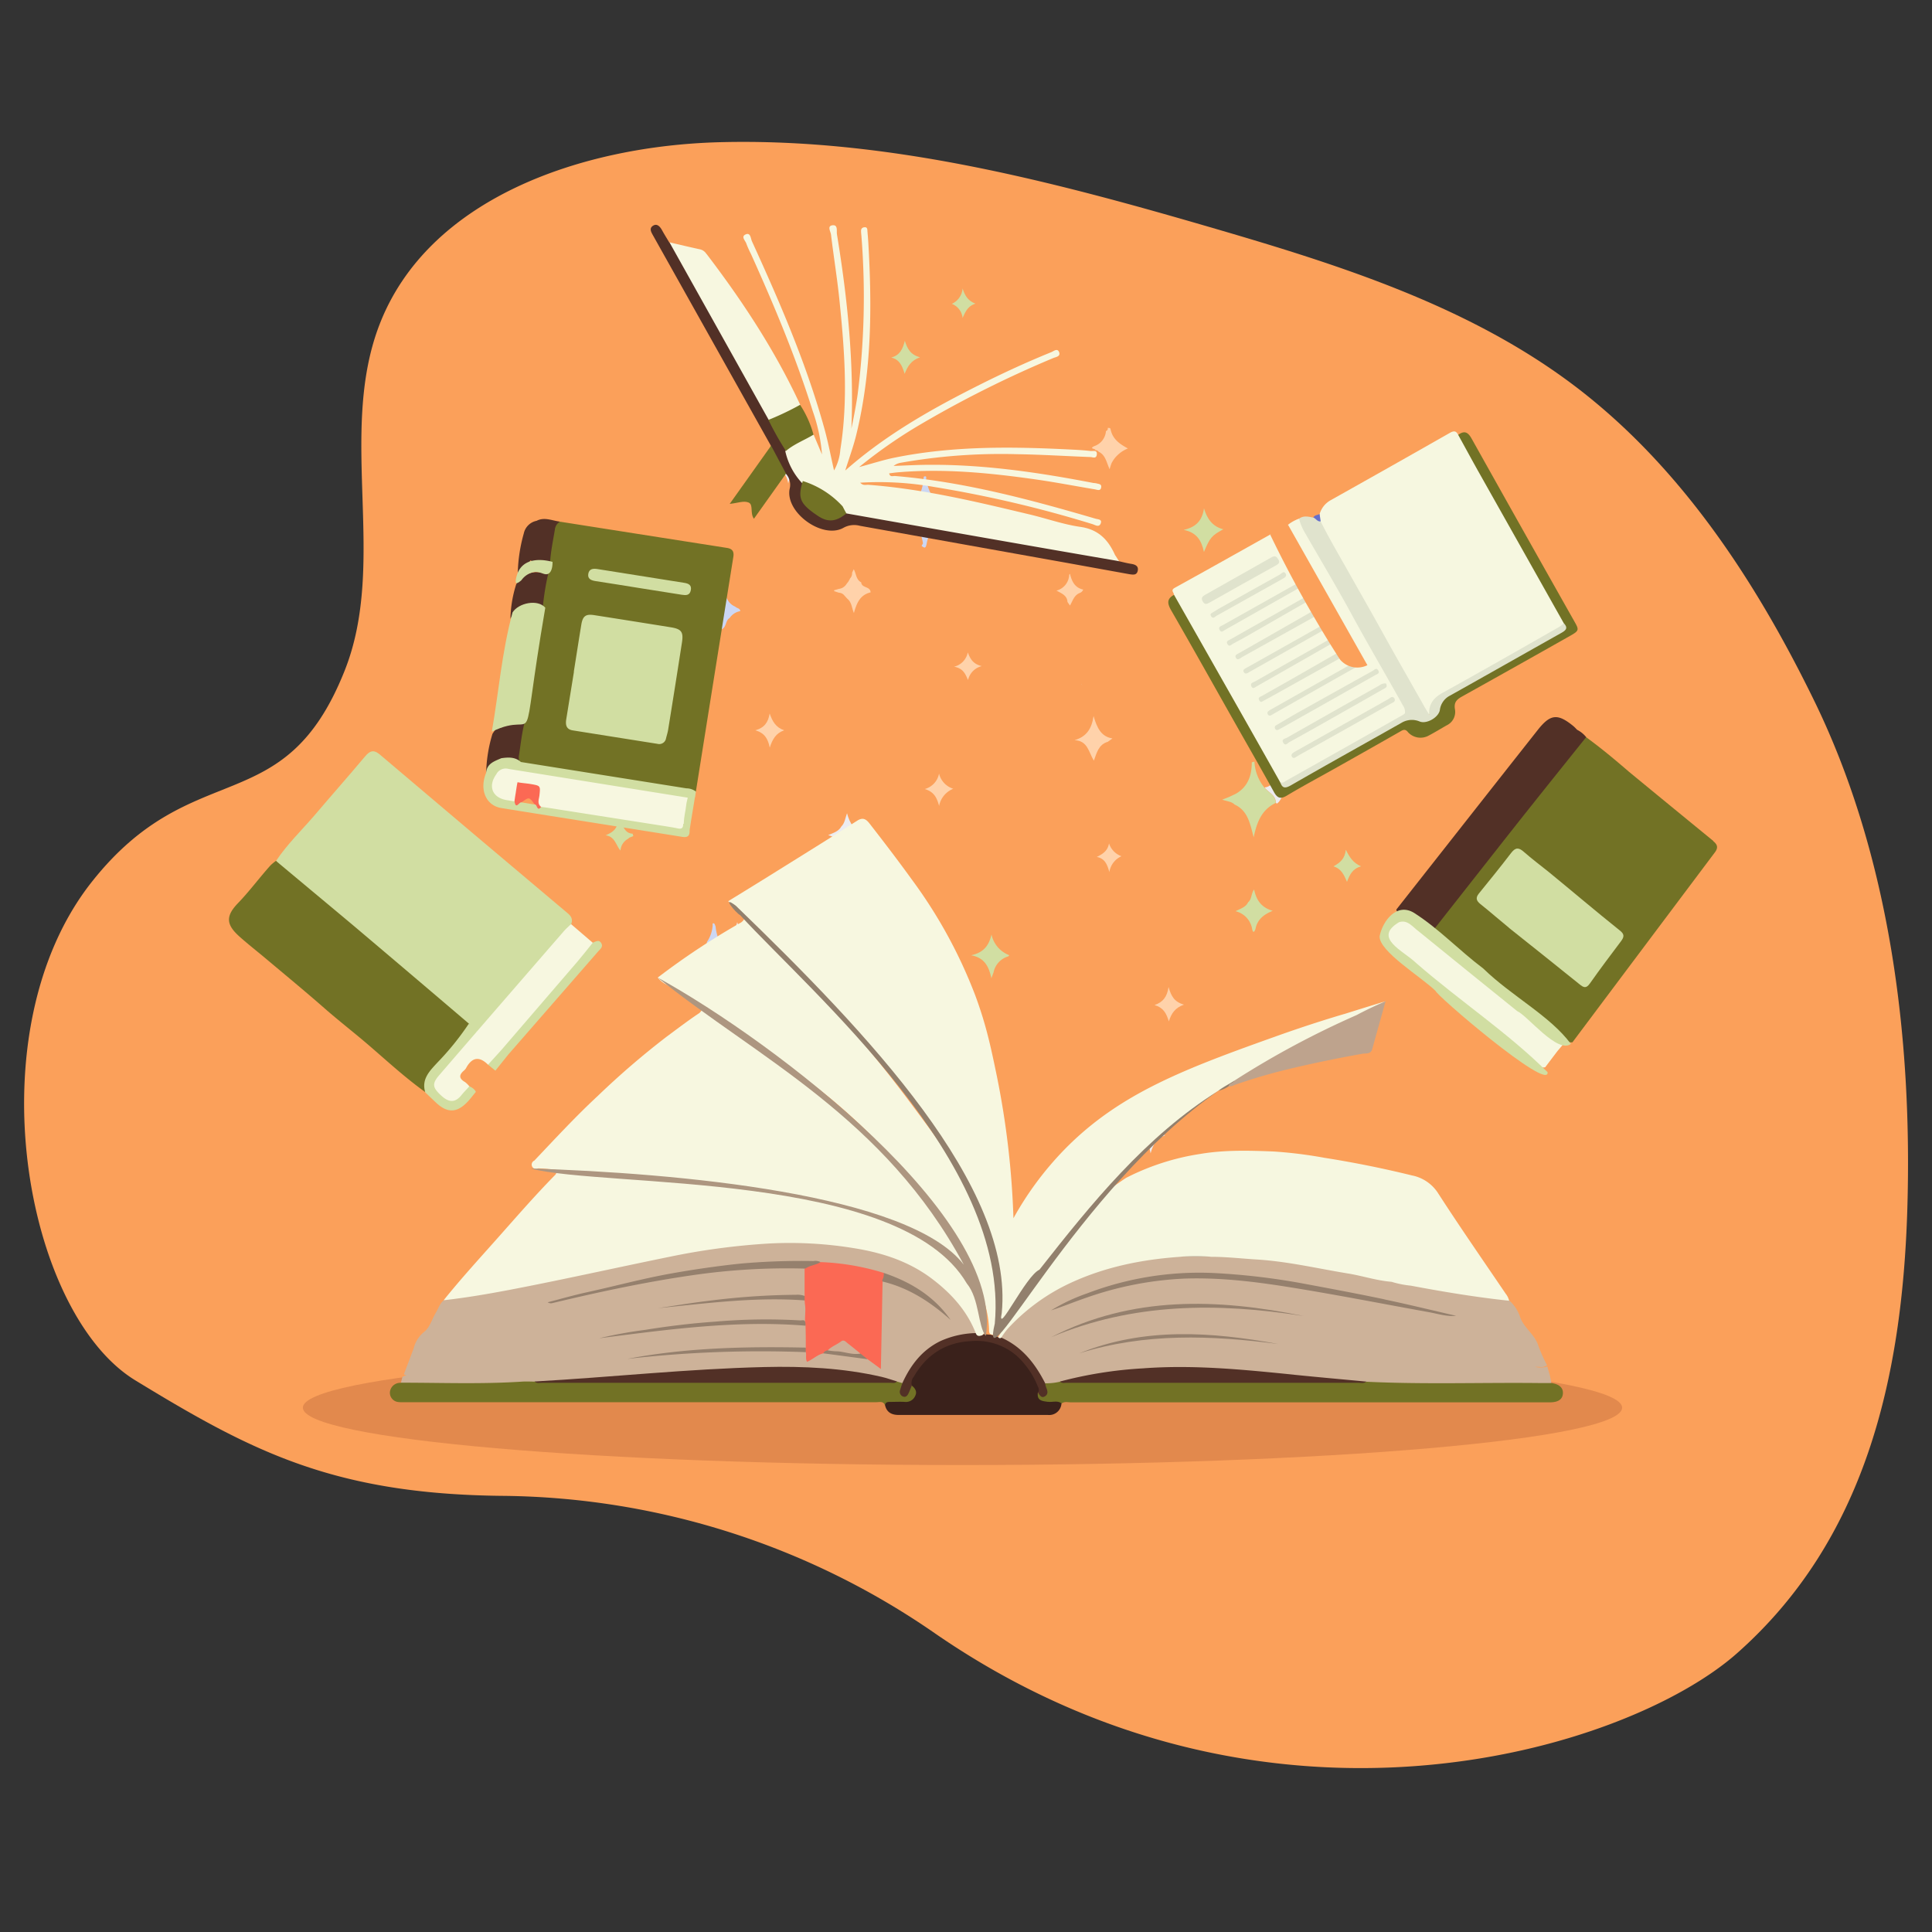 <?xml version="1.0" encoding="UTF-8"?> <svg xmlns="http://www.w3.org/2000/svg" id="Слой_1" data-name="Слой 1" viewBox="0 0 500 500"><rect x="0" y="0" width="500" height="500" fill="#333333" stroke="none"/> <defs> <style>.cls-1{fill:#fba05a;}.cls-2{fill:#e2894d;}.cls-3{fill:#ececf0;}.cls-4{fill:#d1dea2;}.cls-5{fill:#ffd2aa;}.cls-6{fill:#ccd7f3;}.cls-7{fill:#727225;}.cls-8{fill:#f7f7e0;}.cls-9{fill:#523026;}.cls-10{fill:#fb6954;}.cls-11{fill:#cdb299;}.cls-12{fill:#bea38d;}.cls-13{fill:#92806d;}.cls-14{fill:#cac8b4;}.cls-15{fill:#3a211b;}.cls-16{fill:#95806d;}.cls-17{fill:#f6f7e0;}.cls-18{fill:#cdb098;}.cls-19{fill:#ad9680;}.cls-20{fill:#e0e3cd;}.cls-21{fill:#656fcb;}</style> </defs> <title>ИЛЛЮСТРАЦИЯ</title> <path class="cls-1" d="M130.44,387.13A199.59,199.59,0,0,1,242,422.73c85.88,59.23,178.9,30.39,207.45,5.21,33.15-29.27,42.86-71,44.17-115.25s-4.55-91-23.89-130.9C454.56,150.6,435,120.64,407.32,99.73c-27.06-20.43-60.14-31-92.68-40.5C272.79,47,229.89,35.67,186.33,36.8c-35.51.91-75.59,14.35-88.2,47.43-10.74,28.2,2.25,61.49-9,89.5C73.44,213,50,195.06,23.79,228.19-6.82,266.82,6.28,339.66,35,357.22,65,375.52,86.27,386.76,130.44,387.13Z"></path> <path class="cls-2" d="M419.81,364.31c0,8.2-76.44,14.84-170.72,14.84S78.38,372.51,78.38,364.31s76.43-14.85,170.71-14.85,170.72,6.65,170.72,14.85"></path> <path class="cls-3" d="M171.74,174.31c1.41,1,1.68,3.1,4.32,3.64-2.64.64-3,2.67-4.29,3.85l-.15-.75-.29-.57,0,0a2.77,2.77,0,0,0-2.38-2.14c0-.22-.09-.45-.14-.67a3.32,3.32,0,0,0,2.88-3.36Z"></path> <path class="cls-4" d="M252.43,78.59c-2,.65-2.6,2.13-3.31,3.71a4.36,4.36,0,0,0-2.79-3.66,4.78,4.78,0,0,0,2.79-4c.63,2,1.49,3.24,3.31,3.93"></path> <path class="cls-3" d="M202.1,121.55c.17-.36.61-.73,0-1.06a5,5,0,0,0,1.78-3.35c.62,1.91,1.38,3.21,3.32,3.84-1.85.77-2.73,1.92-3.2,4.15a6.31,6.31,0,0,0-1.86-3.58"></path> <path class="cls-3" d="M199.84,270.3c.48,2.21,2,3.41,4.45,4.29-3.09.93-4.29,3.15-5.1,6a8,8,0,0,0-.95-3.08c-.54-1.23-1.69-1.62-2.81-2.05a1.13,1.13,0,0,1-.73-1.05c0-.89.63-.21,1-.32,2.36-.8,3.06-2.82,3.53-5.25l.65,1.47"></path> <path class="cls-5" d="M225.31,153.31c-2.79.64-3.63,2.9-4.32,5.34-.56-1.29-.54-2.77-1.7-3.69l-.69-.76a2,2,0,0,0-1.5-.81l-1.25-.41.07-.11-.11-.09,1.29-.38a2.63,2.63,0,0,0,1.87-1.11l.48-.65,0,.05.54-.93-.05,0a1.94,1.94,0,0,0,.58-1.55c.13-.26.25-.53.43-.9.65,1.16.58,2.71,1.93,3.4l0,0c.1,1.52,2.35,1,2.42,2.53"></path> <path class="cls-5" d="M288.37,118.73a9.9,9.9,0,0,0-.69,1.12,13.84,13.84,0,0,0-.51,1.59c-.83-1.8-1.06-3.69-2.83-4.52a.94.94,0,0,0-.92-.39l0,0c.44-.45-1.85-.31-.2-1.08a4.45,4.45,0,0,0,3-3.9.63.63,0,0,0,.45-.8c.3,0,.66-.06.74.31.49,2.57,2.37,3.86,4.49,5a8.39,8.39,0,0,0-3.54,2.69"></path> <path class="cls-3" d="M186.94,244.69a.76.76,0,0,1-.63-.77c2.81-.33,3.68-2.48,4.49-5.26.87,2.83,2.08,4.87,5.24,5.52-2.9,1-4.44,2.51-4.83,5-.56.43-.56.43-.94-.64a4.56,4.56,0,0,0-3.33-3.9"></path> <path class="cls-5" d="M286.62,192c-2.27.71-2.77,2.74-3.53,4.86-1.34-2.14-1.55-5.18-5-5.3,3.05-.9,4.44-2.89,4.92-6.25.9,3.06,1.94,5.32,4.89,5.8l-1.24.89"></path> <path class="cls-3" d="M220,219.8c-.26.61-.53,1.23-.87,2-.56-2.7-1.63-4.83-4.8-5.66,1.52-.64,2.76-1.05,3.4-2.24.9-.87,1-2.11,1.48-3.44.7,2.65,1.93,4.65,4.78,5.61-1.94.89-3.41,1.84-4,3.69"></path> <path class="cls-5" d="M246.73,204.12a6,6,0,0,0-3.69,4.46c-.6-2.22-1.35-3.67-3.71-4.38a5.11,5.11,0,0,0,3.69-4,5.49,5.49,0,0,0,3.71,3.94"></path> <path class="cls-5" d="M280.33,152.58a1.46,1.46,0,0,1-.89.88c-1.46.58-1.81,2-2.53,3.26l-.65-.94c-.09-1.63-1.39-2.16-2.85-2.93a4.4,4.4,0,0,0,3.3-4.13.64.64,0,0,0,.18-.25c.48,1.93,1.23,3.63,3.44,4.11"></path> <path class="cls-4" d="M323,233.51c1-.8.75-2.23,1.56-3.32.56,2.73,1.87,4.69,4.82,5.53-2.36.95-4,2.28-4.46,4.69-.35,1-.69,1-.88-.06a5.7,5.7,0,0,0-4.28-4.53c1.24-.66,2.62-1,3.24-2.31"></path> <path class="cls-5" d="M306.4,260c-2.32.85-3.2,2.2-3.91,4.33-.62-2.05-1.38-3.55-3.69-4.22,2.21-.78,3.23-2.1,3.62-4.67.69,2.39,1.5,3.86,4,4.56"></path> <path class="cls-5" d="M202.93,189c-2.14.77-3,2.29-3.72,4.48-.45-2.31-1.37-3.82-3.75-4.48,2.39-.65,3.35-2.08,3.73-4.35.71,2.06,1.6,3.6,3.74,4.35"></path> <path class="cls-5" d="M283.84,221.77c1.71-.81,2.87-1.7,3.17-3.51a5.23,5.23,0,0,0,3.23,3.33,5.39,5.39,0,0,0-3.14,4.11c-.59-2.14-1.23-3.53-3.26-3.93"></path> <path class="cls-3" d="M234.17,274.81h0c-1.65.41-2.42,1.65-3,3.94-.46-2.18-1.11-3.46-3.09-4a5.29,5.29,0,0,0,3.1-3.39c.52,1.69,1.85,2.51,3,3.48"></path> <path class="cls-5" d="M250.46,168.84c.69,1.78,1.39,3,3.62,3.55a4.8,4.8,0,0,0-3.55,3.6c-.71-1.57-1.21-3-3.61-3.45a4.73,4.73,0,0,0,3.54-3.7"></path> <path class="cls-3" d="M253.23,315.42c-.41-1.44-2.19-1.57-2.73-2.88,2.13-.41,2.88-1.94,3.2-4.06.82,1.81,1.48,3.59,4,4.26a5.75,5.75,0,0,0-3.8,4.15c-.32-.7-.49-1.09-.67-1.47"></path> <path class="cls-4" d="M257.13,251.66c-.12.34-.25.68-.56,1.5-.66-3-1.73-5.29-5.26-5.94,3.38-.7,4.65-2.66,5.29-5.37a7.36,7.36,0,0,0,4.59,5.35,1.22,1.22,0,0,1-.12.19.79.79,0,0,1-.18.14,5.4,5.4,0,0,0-3.76,4.13"></path> <path class="cls-3" d="M330.19,207.8c0-2.06-1.91-2.67-2.93-4,2.09-.28,2.65-1.92,3.22-3.83.71,1.78,1.43,3.35,3.71,4-2.34.73-2.29,3-3.72,4,0,0-.11-.06-.16-.11a.88.88,0,0,1-.12-.19"></path> <path class="cls-3" d="M297.77,298.49c-.41-2.54-1.35-3.95-3.62-4.68,2.26-.67,3.24-2.07,3.61-4.44.66,2.21,1.58,3.7,3.78,4.43-2.2.83-3.12,2.32-3.77,4.69"></path> <path class="cls-6" d="M186.67,162.89c1.4-.48,1-2.29,2.16-2.95a4.16,4.16,0,0,1,2.75-1.78c-.05-.79-.9-.71-1.27-1.15-2.14-.88-2.56-2.95-3.35-5.27-.48,3.29-1.79,5.4-5.27,6.15,3.21.73,4.61,2.41,5,5"></path> <path class="cls-4" d="M160.25,212.25l-.51,1.17c-.41,1.46-1.59,2.14-3,2.76,2.45.32,2.65,2.6,3.84,3.94a3.74,3.74,0,0,1,1.89-3l.44-.35,1-.39c-.06-.21-.13-.42-.19-.63-2.14-.06-2.37-2.16-3.46-3.46"></path> <path class="cls-4" d="M234.11,96.77c.8-2,1.66-3.48,4-4.31-2.44-.63-3.29-2.17-3.94-4.26-.54,2.15-1.28,3.74-3.52,4.33,2.22.53,2.85,2.22,3.48,4.24"></path> <path class="cls-6" d="M199.42,125.23c.52-1.91,1.2-3.13,2.68-3.68.18-.36.61-.73,0-1.06-1.76-.54-2.1-2.21-2.87-3.78-.42,2-1.21,3.61-3.28,4.35,2.05.63,2.59,2.33,3.51,4.17"></path> <polygon class="cls-6" points="240.25 256.96 240.25 256.97 240.26 256.97 240.25 256.96"></polygon> <path class="cls-6" d="M279.82,177l0-.07V177Z"></path> <path class="cls-6" d="M190.27,248.59a8.08,8.08,0,0,1-3.33-3.9.76.76,0,0,1-.63-.77,13,13,0,0,1-1.12-4.19c-.14-.26-.23-.7-.43-.76-.48-.14-.3.35-.33.56a8.52,8.52,0,0,1-1.46,4.22,6.4,6.4,0,0,1-.63,1.88c-.79,1-1.15,2.67-3,2.4l-.18.73c-1.24,1.27-3.15,1.18-4.81,2.18,5.9.81,9.56,5.17,10.19,11.79,1.59-5.72,4.09-10.64,10.82-11.94l-4.15-1.56c-.56.43-.56.43-.94-.64"></path> <path class="cls-6" d="M231.49,132.72c4.45,1.25,6.76,3.86,7.38,7.92-.12.21-.24.41-.37.61.93.84,1.13.44,1.33-.6a9.78,9.78,0,0,1,4.22-6.44c.92-.62,2.27-.49,3-1.66-4.46-1.15-6.59-4.26-7.37-8.56,0-.22.24-1-.6-.62l-.12.91c-.38,4.38-2.67,7.2-7.45,8.44"></path> <path class="cls-4" d="M311.59,142.83c1.57-3.75,2-4.22,5-5.85-2.89-.75-4.22-2.8-5-5.43-.41,2.95-1.88,4.86-5.26,5.58,3.42.68,4.63,2.8,5.24,5.7"></path> <path class="cls-6" d="M279.82,177l0,0,.23.31-.21-.33"></path> <path class="cls-6" d="M250.5,312.54c-.49-1-1-2-1.46-3a6.39,6.39,0,0,1-4.86,5.74c3.38.83,4.41,3,5,6.23.55-3.07,1.81-4.94,4.06-6.05-.41-1.44-2.19-1.57-2.73-2.88"></path> <path class="cls-4" d="M327.25,203.85a11.47,11.47,0,0,1-2.6-6.69l0-.06-.69.19c0,3.43-1,6.32-4.11,8.13l-1.84.87-1.7.66c1.33.46,2.44.48,3.22,1.28,3.45,1.58,4,5,4.92,8.47.82-4,2.13-7.19,5.7-8.9,0-2.06-1.91-2.67-2.94-4"></path> <path class="cls-4" d="M348.3,219.92c-.26,2.32-1.44,3.32-3.2,4.29,2.08.65,2.72,2.23,3.5,4,.72-1.85,1.39-3.36,3.63-4-2.05-.92-2.94-2.31-3.93-4.3"></path> <path class="cls-3" d="M340.37,166.12c.47,2.76,1.61,5,4.47,6-.09.83-1.06.67-1.43,1.19a3.71,3.71,0,0,0-2,2.19c-.62.71-.62,1.67-1,2.71-.79-2.67-1.52-5.25-4.78-5.52,0-.18,0-.36-.05-.54.56-.1,1.17,0,1.52-.63l.46-.43c.93,0,1.35-.53,1.42-1.4a3,3,0,0,0,1-2.69c.43-.17.4-.57.46-.93"></path> <path class="cls-4" d="M71.44,222.81c2.87-4.32,6.62-7.92,10-11.85,4.31-5.08,8.73-10.06,13-15.15,1.24-1.49,2.23-1.92,3.87-.53q24.22,20.55,48.53,41c1,.81,1.46,1.62,1,2.86-1.17,3.26-3.88,5.39-6,7.89-5.31,6.17-10.58,12.39-16,18.46-.68.75-1.24,1.66-2.38,1.77-1.12-.28-1.67-1.34-2.6-1.89-15.08-12.57-30-25.38-45-37.95-1.6-1.34-3.46-2.53-4.29-4.62"></path> <path class="cls-7" d="M71.44,222.81c6.78,5.68,13.59,11.33,20.35,17q14.79,12.51,29.53,25.08c.64,1,0,1.79-.58,2.49a73.57,73.57,0,0,1-4.76,5.79c-2.76,2.69-5.1,5.59-5.88,9.49-5.24-3.74-9.95-8.11-14.82-12.29-3.77-3.24-7.72-6.28-11.46-9.57-5-4.38-10.12-8.59-15.2-12.86-2.18-1.83-4.44-3.59-6.57-5.49-3.51-3.11-3.73-5.3-.51-8.66,3-3.11,5.55-6.58,8.42-9.78a11.85,11.85,0,0,1,1.48-1.24"></path> <path class="cls-8" d="M123.38,267q11.31-13.07,22.64-26.12a24,24,0,0,1,1.78-1.71l5.61,4.82c.63,1.46-.56,2.22-1.28,3.06q-10.92,12.59-21.84,25.17c-1.31,1.12-2.13,2.75-3.7,3.61a1.66,1.66,0,0,1-1.35-.1c-1.43-.9-2.47-.64-3.56.7s-1.68,2.4-.26,3.82a1.5,1.5,0,0,1,.23,1.58A6.87,6.87,0,0,1,120,284c-2.19,2-4.19,2-6.35.08s-2.47-4.05-.66-6.31c2.7-3.39,5.66-6.56,8.53-9.8a2.34,2.34,0,0,1,1.91-1"></path> <path class="cls-4" d="M129.71,271.79q9.85-11.44,19.7-22.89c1.37-1.61,2.67-3.28,4-4.93.75-.29,1.61-.9,2.19.09s-.24,1.54-.79,2.16L131.4,273.08c-1.13.32-1.58-.26-1.69-1.29"></path> <path class="cls-4" d="M123.38,267q-4.89,5.65-9.76,11.31c-1.87,2.19-1.68,3.18.65,5.3,1.85,1.68,3.5,1.89,5.16-.2.63-.79,1.37-1.5,2-2.24,1.09-.15,1.82.14,1.71,1.42-.77.92-1.48,1.9-2.32,2.75-2.61,2.64-5,2.7-7.75.23-1-.92-2-1.9-3-2.85-1.09-3.44,1.18-5.61,3.13-7.73a71.54,71.54,0,0,0,8.09-10,4.11,4.11,0,0,1,2.06,2.05"></path> <path class="cls-1" d="M123.19,282.57a3.32,3.32,0,0,0-1.71-1.42,6.29,6.29,0,0,0-1.17-1.14c-1.57-.9-1.54-1.85-.24-2.95a2.32,2.32,0,0,0,.54-.63c1.51-2.79,3.39-3.18,5.69-.89,1,.12,1.82.36,1.91,1.55,2.53,1.49,1.94,3.8,1.6,6.05-.18,1.17-.34,2.34-.56,3.87l-6.06-4.44"></path> <path class="cls-4" d="M128.21,277.09l-1.91-1.55,3.41-3.75,1.7,1.29c-1.07,1.33-2.13,2.67-3.2,4"></path> <path class="cls-9" d="M138.9,134.78h0a4.23,4.23,0,0,0-3.34,3.26A41.19,41.19,0,0,0,134,148.23a9.39,9.39,0,0,0,3.29-3.22,6.63,6.63,0,0,0,5.7.4q.93-5.21,1.84-10.43c-2-.25-3.93-1.24-5.95-.2"></path> <path class="cls-9" d="M130.56,187.21h0c-1.53.34-2.32,1.52-3.11,2.71A37.14,37.14,0,0,0,125.82,200a6.64,6.64,0,0,1,3.69-3.18c1.81-.41,3.55.23,5.32.38q.78-5,1.54-9.91c-1.93-.39-3.86-1-5.81-.09"></path> <path class="cls-9" d="M136.8,148.44h0a5.59,5.59,0,0,0-3.23,2.84,31.51,31.51,0,0,0-1.47,8.88,6.27,6.27,0,0,1,4.14-3.39,15.72,15.72,0,0,1,4.88.51l1.38-8.7c-1.89-.31-3.78-.87-5.7-.14"></path> <path class="cls-7" d="M144.85,135q21.65,3.41,43.29,6.8c1.47.23,1.87,1,1.64,2.37q-4.86,30.35-9.69,60.7a4.36,4.36,0,0,1-2.24,0q-20.1-3.19-40.19-6.38a4.87,4.87,0,0,1-3-1.06,2.72,2.72,0,0,1-.34-2c.43-2.81.73-5.63,1.42-8.38.62-5.71,1.69-11.36,2.59-17,.67-4.29,1.19-8.62,2.15-12.87a64.57,64.57,0,0,1,1.38-8.61,11.87,11.87,0,0,1,.51-3.18c.19-2.8.77-5.55,1.23-8.32a2.68,2.68,0,0,1,1.22-2"></path> <path class="cls-4" d="M141.12,157.28c-7.13,41.63-1,25.73-13.84,32.09,1.81-10.4,2.55-20.4,5.36-30.87,1.57-2.5,6.57-3.5,8.48-1.22"></path> <path class="cls-4" d="M134.83,197.21l42.8,6.81a4.05,4.05,0,0,1,2.46.83l-.19,1.4a1.93,1.93,0,0,1-2.27.65q-22.53-3.56-45-7.15c-1.21-.19-2.39-.43-3.35.61a9,9,0,0,0-1,1.6,3.19,3.19,0,0,0,2.53,4.44,6.62,6.62,0,0,1,2.19.52c.75.86,1.65.32,2.51.27a14.3,14.3,0,0,1,2.83.47c.8.16,1.19,1.56,2.31.76,10.37,1.48,20.69,3.26,31,4.84,1,0,1.93.3,2.91.37.64.05,1.35.3,1.87-.36a1.13,1.13,0,0,1,.49-.24c.9.4,1.09,1.34,1.55,2.06,0,1.29-.57,1.71-1.92,1.49-15.6-2.51-31.21-4.94-46.81-7.46-4-.65-5.72-4.77-3.93-9.11.19-2.43,2.14-3,3.94-3.79,1.81-.25,3.58-.36,5.07,1"></path> <path class="cls-4" d="M134,148.23c1.38-3.29,5-3.87,9-2.82,0,2.07-.59,2.82-1.12,3.08-.95.47-1.9-.56-3.45-.48a5.18,5.18,0,0,0-3.48,2.14c-.49.44-1.09.89-1.37.71s0-1.62.43-2.63"></path> <path class="cls-4" d="M178,206.44l1.86-.19c-.47,2.95-1,5.9-1.42,8.84-.93-.29-1.74-.67-1.48-1.9-.45-.23-.49-.65-.5-1.08a5.59,5.59,0,0,1,.15-1.23,9.66,9.66,0,0,1,.19-1.18,9.18,9.18,0,0,1,.18-1.17,5.47,5.47,0,0,1,.16-.9,1.4,1.4,0,0,1,.86-1.19"></path> <path class="cls-4" d="M148.5,173.85c.65-4.06,1.27-8.12,1.94-12.17.37-2.25,1.14-2.83,3.36-2.48q9.93,1.55,19.85,3.15c2.74.45,3.27,1.22,2.83,4q-1.74,11.24-3.56,22.47c-.12.75-.35,1.47-.54,2.21a1.79,1.79,0,0,1-2.26,1.47q-11-1.74-21.91-3.48c-1.67-.27-1.89-1.43-1.67-2.84q1-6.18,2-12.36"></path> <path class="cls-4" d="M165.39,152.17c-3.75-.6-7.49-1.21-11.24-1.78-1.11-.17-2.11-.55-1.91-1.84s1.16-1.47,2.32-1.29q11.24,1.81,22.49,3.57c1.14.18,2,.56,1.73,1.93s-1.27,1.33-2.34,1.16l-11.05-1.75"></path> <path class="cls-10" d="M134.08,202.13c2.1-.5,4.08.36,6.11.63.8.1.56.86.49,1.39-.19,1.56-.41,3.11-.62,4.67-1.12,1.37-1-.7-1.65-.6-1-.85-2.12-1.3-3.41-.56-.59-.26-1.49,2-1.83-.22a2,2,0,0,1-.36-1.15,6.16,6.16,0,0,1,.15-1.21,9.69,9.69,0,0,1,.2-1.18,4,4,0,0,1,.27-1.17,1,1,0,0,1,.65-.6"></path> <path class="cls-1" d="M135,207.66c1.92-1.46,1.92-1.46,3.41.56l-3.41-.56"></path> <path class="cls-8" d="M178,206.44,131.63,199a2.73,2.73,0,0,0-3.2,1.4h0c-2.22,3.1-1,6.06,2.7,6.67l2,.33.18-1.21.18-1.11.17-1.14c.06-.37.13-.75.19-1.12l.09-.38c1.15.23,2.32.28,3.47.48,2.48.43,2.46.45,2.2,2.89-.1,1-.68,2.12.41,3,.75.1,1.5.2,2.25.32l29.78,4.67c1.12.19,2.24.35,3.35.59s1.42-.19,1.4-1.16l.16-.05c0-.39.05-.78.08-1.16s.11-.77.16-1.16.13-.73.19-1.09.11-.78.17-1.16.06-.5.1-.75c.11-.48.22-1,.34-1.43"></path> <path class="cls-11" d="M401.12,356c-.23-.78-.45-1.56-.68-2.35a5.82,5.82,0,0,1-3.15.09l1.08,0a2.46,2.46,0,0,0,2-.42,41.79,41.79,0,0,1-2.23-5c-.88-2.89-3.58-4.51-4.66-7.25a9.9,9.9,0,0,0-2.94-4.55,4.18,4.18,0,0,0-2.26-.85c-9.46-1-18.8-2.84-28.17-4.5-5.16-.87-10.28-2-15.42-3a167.18,167.18,0,0,0-31.37-3.51c-2.49.05-5,0-7.46,0a51,51,0,0,0-8.09.81c-12,1.69-23.2,5.51-32.6,13.5-2.37,2-4.94,3.94-6.25,7,0,.68.52,1,1,1.24a21.17,21.17,0,0,1,9.23,9.44c.39.72.75,1.48,1.67,1.67a9,9,0,0,0,3.83-.32c9.9-2.57,20-3.43,30.19-3.65a178.42,178.42,0,0,1,21.54,1.2c9.16.92,18.32,1.75,27.49,2.57,1.59,0,3.14.39,4.72.39H399a3.14,3.14,0,0,0,2.5-.62c-.13-.63-.25-1.26-.38-1.89"></path> <path class="cls-11" d="M234.76,326.44c-7.88-3.75-16.39-4.65-24.92-5.14a123.07,123.07,0,0,0-23.63,1.3c-13.94,1.87-27.58,5.27-41.32,8.11-8.86,1.83-17.76,3.42-26.69,4.86a8.13,8.13,0,0,0-3.42,1c-1,.83-1.34,2.11-2,3.18-1,1.68-1.59,3.88-3,4.93a7.85,7.85,0,0,0-2.71,4.23c-.82,2.24-1.68,4.47-2.53,6.71.53.5,1.19.35,1.8.36l.76,0h-1.35a2.2,2.2,0,0,0-1.61.38l-.38,1.49c.89.85,2,.63,3,.62,10.46-.09,20.93.34,31.38-.38,5.78-.47,11.57-.76,17.35-1.11,6.12-.38,12.22-.88,18.32-1.32,8.44-.61,16.87-1.1,25.32-1.37,5.25-.17,10.47.37,15.7.72a70,70,0,0,1,16.75,2.92,4.51,4.51,0,0,0,1.93.16c.82-.38,1.1-1.2,1.47-1.91,3.2-6.13,8.16-9.66,15.07-10.4,1-.1,2.05,0,2.68-1.06a5.21,5.21,0,0,0-.84-2.48,37.41,37.41,0,0,0-17.18-15.79"></path> <path class="cls-12" d="M319.47,279.24A142.14,142.14,0,0,1,336.89,269c5.16-2.64,10.41-5.08,15.62-7.6l6.08-2.29c-1.21,4.32-2.34,8.36-3.46,12.4-.38,1.37-1.65,1.05-2.52,1.2q-9,1.59-18,3.7a149,149,0,0,0-15.07,4.36,2.65,2.65,0,0,1-1.63.36c-.18-1.18,1.25-1.07,1.52-1.89"></path> <path class="cls-13" d="M319.47,279.24c.11,1.13-1.41.94-1.52,1.89a7.54,7.54,0,0,1-2.66,1.17c1.09-1.43,2.74-2.11,4.18-3.06"></path> <path class="cls-7" d="M270.46,358a15.7,15.7,0,0,0,3.86-.42c22.21-.68,44.43-.13,66.65-.29,3.34,0,6.68.11,10,.4a7.28,7.28,0,0,0,2.63-.1c14.88.72,29.78.18,44.66.34,1.07,0,2.15,0,3.22,0,2.07.29,3.09,1.22,3,2.71s-1.22,2.28-3.33,2.28l-124.08,0c-.8,0-1.66-.28-2.37.35a12.06,12.06,0,0,1-4.32,0c-1.16-.22-2.23-.66-2.11-2.17.12-.4.32-.7.79-.46,1.53.79,1.58,0,1.3-1.19-.11-.48-.31-1,.11-1.39"></path> <path class="cls-7" d="M103.76,357.84c10.46,0,20.93.41,31.38-.28,1.07-.07,2.14,0,3.21,0,3,.39,5.92-.06,8.88-.12,2.71-.05,5.43-.15,8.14-.15,24,0,47.92,0,71.88-.05,1.64,0,3.23.48,4.87.3l1.44.41c.32.39.13.81.06,1.23s-.41,1.21.25,1.48.86-.48,1.13-.92.45-1.36,1.41-1.13a2.13,2.13,0,0,1,.89,2.63,2.92,2.92,0,0,1-2.66,2.06c-1.87.18-3.76-.11-5.61.38-.44-1.15-1.44-.79-2.26-.79H104.33c-1,0-2,.07-2.8-.83a2.36,2.36,0,0,1-.46-2.47,2.68,2.68,0,0,1,2.69-1.71"></path> <path class="cls-9" d="M258.32,346l.77.15c5.39,2.39,8.78,6.69,11.37,11.78a7.55,7.55,0,0,0,.33,1.24c.33.8.52,1.62-.31,2.16-1,.66-1.38-.32-1.88-.91-2-5.93-5.45-10.72-11.7-12.37-8.71-2.29-17.43,1.59-20.92,10.53-.26.62-.51,1.26-.79,1.88s-.7,1.29-1.54.94a1.3,1.3,0,0,1-.67-1.74c.17-.6.38-1.18.58-1.77,2.13-4.65,5.1-8.53,9.84-10.83a23.56,23.56,0,0,1,9.15-2.06c.47.49,1,.25,1.58.24l2.34.19,1.85.57"></path> <path class="cls-14" d="M305.42,325.18a18.36,18.36,0,0,1,8,0h-8"></path> <path class="cls-10" d="M208.54,348.76c0-1.89,0-3.78-.07-5.67-.36-1.89.18-3.8-.17-5.69,0-.29-.05-.57-.07-.86a.8.8,0,0,1,0-1.15l0-7.08a.68.68,0,0,1,.57-.23,65.26,65.26,0,0,1,17.37,2.19,5.53,5.53,0,0,1,2.11.8.53.53,0,0,1,.13.58c-.14,7.41-.28,14.82-.44,22.65l-3.45-2.54a7,7,0,0,1-2.21-1.19c-.21-.14-.4-.3-.6-.45-4.25-3.32-2.64-3.14-7.2-.45a5.22,5.22,0,0,1-1.43.57c-1.55.35-2.66,1.54-4.21,2.2-.48-.81-.11-1.71-.33-2.5a1,1,0,0,1,0-1.18"></path> <path class="cls-15" d="M271.22,362.8c-1.39-.21-2.92-.25-2.62-2.35a1.49,1.49,0,0,0,0-1.61,21.54,21.54,0,0,0-5.68-8.14,16,16,0,0,0-11.59-3.63c-6.7.35-11.54,3.54-14.85,9.23a2.46,2.46,0,0,0-.48,2.31c.83.68,1.39,1.52.88,2.59a2.6,2.6,0,0,1-2.69,1.61c-1.25-.07-2.5,0-3.74,0-.66,0-1.28,0-1.4.85.41,1.87,1.75,2.52,3.48,2.53q19.34,0,38.66,0a3.18,3.18,0,0,0,3.52-3c-1.07-.82-2.32-.24-3.47-.41"></path> <path class="cls-9" d="M334.94,355.78c-13-1.31-26-2.64-39.15-1.65a106.86,106.86,0,0,0-21.47,3.41c.52.54,1.19.32,1.79.32q37.67,0,75.32,0c.73,0,1.52.25,2.19-.3-6.23-.59-12.46-1.14-18.68-1.77"></path> <path class="cls-9" d="M232.12,357.51c-1.33-.4-2.64-.88-4-1.19-10-2.3-20.16-2.77-30.34-2.53-19.85.47-39.61,2.63-59.43,3.74.59.57,1.33.33,2,.33q45,0,90,0c.61,0,1.28.23,1.79-.34"></path> <path class="cls-10" d="M208.58,328.24c.76-1.74,2.34-1.54,3.81-1.61a63.14,63.14,0,0,1,16.3,2.79c.49.74.54,1.39-.37,1.85a112.25,112.25,0,0,0-13.61-2.48,33.31,33.31,0,0,0-4.89-.11c-.52,0-1,.18-1.24-.44"></path> <path class="cls-16" d="M358.3,336.27c-6.83-1.44-13.69-2.72-20.55-4a176.41,176.41,0,0,0-23.8-2.82,81.47,81.47,0,0,0-32.62,5.28,47.34,47.34,0,0,0-9.33,4.4c3.11-1,6.13-2.26,9.22-3.31a88.14,88.14,0,0,1,25.32-4.92c9.12-.31,18.11.77,27.09,2.21,12.12,1.94,24.15,4.31,36.22,6.49,2.31.42,4.58,1.17,7,.93-6.18-1.42-12.34-2.94-18.55-4.24"></path> <path class="cls-16" d="M272,346.08c21.18-8.94,43.13-9,65.4-5.49C315,336,293,335.31,272,346.08"></path> <path class="cls-16" d="M279.3,350.24c17-5.33,34.23-4.67,51.56-2.41-17.37-3.17-34.65-4.41-51.56,2.41"></path> <path class="cls-16" d="M210.54,326.36a175.74,175.74,0,0,0-18.91.66c-6.08.64-12.1,1.51-18.11,2.59-7.25,1.3-14.36,3.24-21.56,4.81-3.43.75-6.81,1.73-10.22,2.61a1.47,1.47,0,0,0,1.18.22c12-2.87,24-5.45,36.26-7.22a168.87,168.87,0,0,1,29-1.72l.37-.07c1.15-.82,2.64-.82,3.8-1.62a2.92,2.92,0,0,0-1.84-.26"></path> <path class="cls-16" d="M206.88,341.71a152,152,0,0,0-21.76.33c-6.07.42-12.13,1.15-18.16,2.13a114,114,0,0,0-11.89,2.17c17.73-2.25,35.44-4.73,53.4-3.25,0-1.9-.53-1.3-1.59-1.38"></path> <path class="cls-16" d="M162.36,351.68a304.22,304.22,0,0,1,46.16-1.74l0-1.18c-15.47-.32-30.91,0-46.18,2.92"></path> <path class="cls-16" d="M208.23,336.54c0-.38,0-.77,0-1.15a5.34,5.34,0,0,0-2.24-.3,187.61,187.61,0,0,0-22.6,1.56c-4.38.52-8.74,1.26-13.11,1.9,12.65-1.26,25.25-2.95,38-2"></path> <path class="cls-16" d="M228.69,329.42a2.74,2.74,0,0,1-.37,1.85c0,.13.05.26.07.39,6.83,1.62,12.47,5.34,17.63,9.93-4.3-6.17-10.36-9.82-17.33-12.17"></path> <path class="cls-16" d="M221.62,350.07c-2.43-.56-4.85-1.29-7.39-.6a1.4,1.4,0,0,0-1.17.77l11.44,1.52-1.82-1.47c-.41.17-.7-.14-1.06-.22"></path> <path class="cls-8" d="M347.82,262.44c-3.9,1.15-9.83,3-16.95,5.53-24,8.56-41.14,14.89-55.51,29.65a83.16,83.16,0,0,0-13.08,17.66A220,220,0,0,0,258,278.57c-1.58-7.65-2.79-13.39-5.64-21.06A125.81,125.81,0,0,0,236,227.65c-3.57-4.94-7.26-9.77-11-14.57-.88-1.11-1.71-1.61-3.15-.69-6.25,4-12.55,7.91-18.85,11.84q-7.26,4.54-14.55,9c3.3,3,6.59,6.1,9.8,9.22,4.62,4.5,9.19,9.05,13.56,13.81,3.32,3.64,6.73,7.21,10,10.93a293.9,293.9,0,0,1,19.76,25c4.41,6.33,8.74,12.71,12,19.77a54.86,54.86,0,0,1,4.75,17.11c.05.46-.16,1.24.51,1.33a.06.06,0,0,1,0,0v12.18l10.19-14c.82.06,1.13-.8,1.54-1.32q8.92-11.69,18.9-22.48a144.79,144.79,0,0,1,25.92-22.56l0,0c1.42-1.06,3-1.81,4.49-2.82A230.65,230.65,0,0,1,351,262.74c.19-.08.69-.37,1.39-.72,2.5-1.28,4.65-2.24,6.25-2.91-2.36.71-6.14,1.87-10.77,3.33"></path> <path class="cls-8" d="M249.39,325.54a13.8,13.8,0,0,0-1.89-3.06l-.83-.75a3.41,3.41,0,0,0-.29-.61,139.72,139.72,0,0,0-17.48-22.71,158.65,158.65,0,0,0-14-13.44c-7-5.87-14.38-11.33-21.92-16.53l-6.07-4.18a1,1,0,0,1-.08.41,9.51,9.51,0,0,0-5.23-3.22,3.53,3.53,0,0,1-.6.72c-2.91,1.94-5.69,4.06-8.5,6.14a211.81,211.81,0,0,0-17.75,15.27c-5.75,5.33-11.07,11.1-16.47,16.79a1.12,1.12,0,1,0,1,2,49.89,49.89,0,0,1,5.46.5c7.3.52,14.58,1.21,21.86,1.89,8.16.75,16.31,1.6,24.44,2.64a228.7,228.7,0,0,1,32.33,6.15c7.35,2,14.47,4.56,20.57,9.35a51.05,51.05,0,0,1,4,3.78c.43.43,1,1.11,1.59.73s.17-1.28-.1-1.88"></path> <path class="cls-8" d="M254.83,343.71a12,12,0,0,0-1-4.11,8.18,8.18,0,0,1-.66-1.24c-1.39-6.35-5.11-11.31-10-15.41-4.32-3.58-9.5-5.64-14.77-7.48-10.82-3.76-22-5.77-33.31-7.34-5.92-.82-11.85-1.54-17.81-2-6.14-.48-12.27-1.17-18.4-1.77-2.41-.07-4.78-.64-7.2-.43l0,0a2,2,0,0,0-.13-.25,23,23,0,0,0-5-.8c-.85-.12-1.73-.39-2.49.28a1.47,1.47,0,0,1-.47,1c-5.28,5.37-10.2,11.07-15.2,16.69-4.59,5.16-9.25,10.26-13.57,15.65,7.19-.8,14.31-2.13,21.4-3.53,12.35-2.44,24.63-5.18,37-7.7a178.58,178.58,0,0,1,25.62-3.44A102.68,102.68,0,0,1,220.84,323c7.31,1.15,14.22,3.35,20.24,7.86,5,3.77,9.15,8.27,11.47,14.22.34.86,1,.69,1.64.49a1.68,1.68,0,0,0,.64-1.81"></path> <path class="cls-8" d="M258,335.84c-.13-.55-.29-1.1-.42-1.65a51.2,51.2,0,0,0-4.25-20.83c-4.2-9.91-10.64-18.45-17-27-5.19-7-10.61-13.8-16.35-20.34-5-5.74-10.07-11.48-15.57-16.78a75.26,75.26,0,0,0-6-5.88,1.09,1.09,0,0,1,.08-.15c-1.41-2.34-3.57-3.87-5.74-5.4,0,0-.11,0-.17.07a2.47,2.47,0,0,1-1.05,1A188,188,0,0,0,170.22,253a6.52,6.52,0,0,0,2.2,1.77c13.07,8.3,26,16.78,38.33,26.19a148.29,148.29,0,0,1,22,20.76,135.93,135.93,0,0,1,17.43,24.74c2.94,5.47,5.53,11.1,5.78,17.48,0,.65-.05,1.49,1,1.49.71-.39.68-1.13.8-1.79a30.11,30.11,0,0,0,.2-7.82"></path> <path class="cls-17" d="M389.59,334.69c-5.82-8.58-11.73-17.09-17.35-25.79a10.38,10.38,0,0,0-6.79-4.69q-11.25-2.77-22.68-4.57A114.49,114.49,0,0,0,329.54,298c-6.28-.24-12.59-.43-18.87.63a62.73,62.73,0,0,0-19.12,6.14c-.48.25-3.24,2.22-3.35,2.26a16.57,16.57,0,0,0-1.35,1.3c-3.47,4.09-7,8.14-10.34,12.32-4.14,5.17-8.19,10.4-11.81,15.95h0a62.4,62.4,0,0,0-6.38,9.48.57.57,0,0,0,.77.15,23.57,23.57,0,0,1,1.64-2.28,51.76,51.76,0,0,1,16.48-12c9-4.14,18.43-6,28.21-6.69a36.09,36.09,0,0,1,8,0c4,0,7.9.46,11.85.7,8,.49,15.75,2.34,23.6,3.62,3.77.61,7.43,1.85,11.26,2.15h0a25.47,25.47,0,0,0,5,1c8.43,1.59,16.9,3,25.43,3.9a4.48,4.48,0,0,0-.91-1.84"></path> <path class="cls-18" d="M222.68,350.29c-2.19.46-4.25-.58-6.4-.58a15.9,15.9,0,0,1-2.05-.24c1-1.05,2.33-1.46,3.42-2.3.69-.54,1.17,0,1.65.41,1.14.89,2.25,1.8,3.38,2.71"></path> <path class="cls-19" d="M170.22,253c30.6,16.87,89.84,62.19,84.91,92.76-2.08-2.49-1.6-9.55-4.92-13.6-17.2-29.31-93.42-24.66-112.93-29.76,37.82,1.18,98,6.47,112.15,24.9C228.92,289.13,196,273.75,170.22,253"></path> <path class="cls-13" d="M269,328.61c13.24-16.87,27.65-34.72,46.36-46.33-36.57,25.19-62.19,78.45-57.91,60.26,3.88-41.93-47.2-85.35-65.89-105.69-1.25-.67-5-5.36-1.14-2.46,34,32.86,72.07,72.66,68.83,105.44-1.36,6.33,6.27-9.76,9.75-11.22"></path> <path class="cls-17" d="M341.51,133.07a6,6,0,0,1,2.85-3.61q15.47-8.67,30.86-17.43c1.07-.61,1.64-.52,2.16.51a8.06,8.06,0,0,1,2.09,2.65q12.13,21.57,24.34,43.13c.55,1,1.28,1.91,1.13,3.15-.31,1-1.24,1.39-2.05,1.85-9.32,5.34-18.7,10.57-28.06,15.84-2.16,1.21-4.17,2.41-4.53,5.15a.88.88,0,0,1-.47.57c-1.21-.21-1.46-1.31-1.94-2.14-5.41-9.41-10.65-18.9-16-28.32q-4.47-7.8-8.84-15.65a13.88,13.88,0,0,1-1.56-3.44,2.63,2.63,0,0,1,.06-2.26"></path> <path class="cls-17" d="M333.34,135.81a9.71,9.71,0,0,1,2.85-1.58,1.63,1.63,0,0,1,.89.93c5.26,9.67,10.8,19.18,16.17,28.78,3.37,6,6.87,11.95,10.16,18a3.17,3.17,0,0,1,.51,2.87,4.07,4.07,0,0,1-1.85,1.56c-9.24,5.25-18.52,10.43-27.79,15.63-.95.54-1.89,1.39-3.15.75-1.47-1.37-2.17-3.25-3.13-4.94q-11.56-20.47-23.11-41a5.69,5.69,0,0,1-1.08-3c-.13-.58-.85-1.09.21-1.68,8.27-4.56,16.49-9.19,24.73-13.8.64.11.93.62,1.21,1.1q2.71,4.74,5.4,9.49a2.84,2.84,0,0,1,.5,2c-.37.91-1.23,1.24-2,1.68-5.65,3.24-11.34,6.4-17,9.67,5.54-3,11-6.15,16.51-9.25a5.64,5.64,0,0,1,2.94-1.21,2.74,2.74,0,0,1,1.5,2.73c-1.06,1.71-2.94,2.33-4.56,3.21-4.81,2.63-9.5,5.47-14.31,8.11q7.56-4.1,15-8.35a14.3,14.3,0,0,1,4.39-2.13,2.7,2.7,0,0,1,1.54,2.71c-.48,1.16-1.59,1.59-2.56,2.14q-7.75,4.42-15.54,8.75a1.51,1.51,0,0,0-.66.56c5.51-3.07,10.87-6.19,16.3-9.17,1-.53,1.87-1.34,3.13-1.18a3,3,0,0,1,1.44,2.74c-.73,1.21-2,1.67-3.17,2.3-4.79,2.66-9.51,5.45-14.35,8a4.2,4.2,0,0,0-1.44,1c5.82-3.25,11.28-6.48,16.88-9.48a5,5,0,0,1,2.6-1,2.65,2.65,0,0,1,1.48,2.72c-.58,1.16-1.76,1.58-2.79,2.17-5.35,3.05-10.74,6.06-16.07,9.16,5.77-3.11,11.43-6.41,17.15-9.61a3.73,3.73,0,0,1,2.26-.85,2.85,2.85,0,0,1,1.56,2.7c-.3.85-1.06,1.22-1.77,1.63-5.73,3.31-11.56,6.44-17.26,9.81,5.27-2.78,10.41-5.79,15.61-8.69,1.25-.7,2.37-1.71,3.93-1.71.87.71,2,1.12,2.52,2.24-.26.72-.91,1-1.51,1.35-6.06,3.38-12.11,6.77-18.11,10.26,7.29-4,14.49-8.18,21.83-12.1a3.3,3.3,0,0,1,1.68,0c-2.48-4-4.73-8.21-7.05-12.33q-5.94-10.56-11.9-21.08c-.46-.81-1.1-1.59-.79-2.64"></path> <path class="cls-7" d="M303.81,153.89l17.82,31.41q4.85,8.56,9.67,17.13c.88,1.23,1.88.65,2.83.14,3.23-1.72,6.39-3.58,9.59-5.38q8.91-5,17.82-10.07a7.61,7.61,0,0,1,6-.94,3.9,3.9,0,0,0,4.55-2.71,6.27,6.27,0,0,1,3.29-4.15c9.07-5.15,18.18-10.22,27.23-15.4,1-.58,2.3-1,2.15-2.54q-11-19.55-22-39.08c-1.82-3.24-3.59-6.51-5.38-9.76,1.58-1.16,2.53-.75,3.49,1q13.28,23.74,26.66,47.43c1.15,2,1.09,2.29-1,3.48q-14,7.92-28.09,15.77c-1.41.78-2.22,1.52-1.9,3.34a3.83,3.83,0,0,1-2.09,4.13c-1.65.93-3.26,1.94-4.94,2.8a4.39,4.39,0,0,1-5.06-.93c-.72-.93-1.23-.75-2-.29q-8.47,4.83-17,9.62c-4.13,2.33-8.32,4.55-12.4,7-1.67,1-2.49.67-3.4-1-3.38-6.14-6.89-12.22-10.34-18.33-5.41-9.57-10.77-19.16-16.26-28.69-1-1.76-1.06-2.95.81-3.93"></path> <path class="cls-20" d="M363.58,184.72a2.9,2.9,0,0,0-.5-2.14c-4.44-8-9.08-15.84-13.43-23.86-3.82-7-7.94-13.89-11.93-20.83a14,14,0,0,1-1.53-3.66c1.18-.86,2.44-.53,3.69-.27,1-.45,1.34.53,1.91,1,2.34,4.66,5,9.15,7.56,13.7,2.77,4.94,5.59,9.84,8.33,14.8,3.6,6.54,7.34,13,11,19.51.37.65.78,1.28,1.17,1.93s-.36.55-.57.44a7.18,7.18,0,0,0-5.23-.38c-.17,0-.35-.08-.49-.21"></path> <path class="cls-21" d="M341.79,134.93c-.87.14-1.22-.75-1.91-1,.35-.66,1.08-.61,1.63-.89.1.62.19,1.24.28,1.86"></path> <path class="cls-20" d="M363.58,184.72c2.09-1.06,4.13-1.18,6.08.35a.17.17,0,0,0,.15,0s0-.12.06-.17c-.14-2.65,1.12-4.3,3.42-5.57,10.07-5.58,20.06-11.28,30.08-17,.48-.27.92-.65,1.38-1,1.21,1.29.36,1.88-.77,2.52-9.58,5.38-19.14,10.81-28.73,16.18a4.84,4.84,0,0,0-2.61,3.69c-.3,1.94-3.45,3.75-5.24,3a5.19,5.19,0,0,0-4.72.36c-9.51,5.38-19.07,10.68-28.54,16.13-1.56.9-2.32.83-2.84-.88.61.49,1.09,0,1.54-.27q15.17-8.52,30.3-17.08a3.65,3.65,0,0,0,.44-.36"></path> <path class="cls-20" d="M330.48,144.28c.42.64,1.13,1.28-.18,2-5.81,3.2-11.58,6.46-17.36,9.72-.74.41-1.21.46-1.69-.38s-.07-1.28.6-1.66q8.56-4.84,17.15-9.69c.43-.24.9-.53,1.48,0"></path> <path class="cls-20" d="M358.68,176.88c.56,1-.19,1.19-.79,1.53-3.41,1.93-6.8,3.87-10.21,5.79q-7,4-14,7.87c-.46.26-1,1.1-1.57.15s.51-1.05.95-1.3q11.93-6.79,23.9-13.51a2.31,2.31,0,0,1,1.75-.53"></path> <path class="cls-20" d="M330.1,187.8c2.1-1.22,4-2.39,6-3.5q9.56-5.36,19.15-10.68c.44-.25.91-.93,1.42-.15s-.28,1-.72,1.23q-10.68,6.06-21.4,12.09c-1.15.65-2.3,1.3-3.46,1.93-.32.17-.7.41-1,0a.65.65,0,0,1,0-.9"></path> <path class="cls-20" d="M360.8,180.59c.59,1-.33,1.21-.87,1.52-3.18,1.81-6.38,3.6-9.57,5.39-4.8,2.69-9.59,5.39-14.39,8.06-.5.28-1.17,1-1.62.29s.49-1.14,1-1.45q12-6.77,23.95-13.47c.42-.23.86-.87,1.47-.34"></path> <path class="cls-20" d="M349.15,172.18a4.73,4.73,0,0,1,2.36.15q-11,6.21-21.91,12.4c-.45.26-1.09.83-1.49.14s.41-1,.92-1.32l20.12-11.37"></path> <path class="cls-20" d="M345.89,169.13l.79,1.28-18,10.05c-.5.28-1,.54-1.51.8s-.84.75-1.27,0,.18-.87.61-1.11l7.74-4.38,11.66-6.68"></path> <path class="cls-20" d="M335.65,151c.22.37.43.74.64,1.11L317.06,163c-.47.26-.95.85-1.41.06s.25-1,.73-1.23L335.65,151"></path> <path class="cls-20" d="M341.84,162l.66,1.09-19.12,10.8c-.49.27-1.07.75-1.48.07s.36-.94.8-1.19L341.84,162"></path> <path class="cls-20" d="M337.67,154.56l.62,1.12q-7.71,4.42-15.4,8.84c-1.26.72-2.53,1.4-3.81,2.08-.45.24-.95.91-1.42.1s.36-1,.78-1.23c3.88-2.22,7.79-4.4,11.68-6.61,2.52-1.42,5-2.86,7.55-4.3"></path> <path class="cls-20" d="M339.69,158.15l.78,1.3q-9.47,5.3-19,10.59c-.51.29-1.15,1-1.61.23s.42-1,.94-1.32l18-10.28c.27-.15.53-.34.79-.52"></path> <path class="cls-20" d="M343.87,165.54c.21.37.42.73.64,1.09l-19.38,11.05c-.42.25-.88.71-1.25,0-.49-.93.48-1.07.92-1.32,5.35-3.07,10.74-6.09,16.12-9.12,1-.56,2-1.13,2.95-1.7"></path> <path class="cls-20" d="M313.6,158.65c.7-.42,1.39-.87,2.1-1.27,5.16-2.9,10.32-5.81,15.5-8.67.43-.24,1.05-1.15,1.55-.22.38.71-.39,1.07-.94,1.38q-8.49,4.77-17,9.51c-.36.2-.79.84-1.3.22-.25-.3-.38-.67.07-.95"></path> <path class="cls-1" d="M333.34,135.81l20.54,36.34a5.87,5.87,0,0,1-7.08-1.46q-3.24-5-6.44-10.5c-4.4-7.49-8.24-14.79-11.61-21.78a27,27,0,0,1,4.59-2.6"></path> <path class="cls-7" d="M443.36,217.6q-10.89-8.9-21.74-17.83c-3.62-3.13-7.29-6.19-11.15-9-1.22-.56-1.54.58-2,1.18q-7.44,9.3-14.81,18.65c-7.11,9-14.11,18.07-21.34,27-.7.86-1.52,1.7-1.4,3a1.86,1.86,0,0,0,.53,1c3,2.65,6.13,5.2,9.35,7.62a1.59,1.59,0,0,0,1.39.38,4.16,4.16,0,0,0,1.77,2.33q10.46,8.51,21,16.93c.57.46,1.1,1.05,2,.87q18.42-24.59,36.86-49.15c.89-1.19.66-2-.4-2.86m-25.24,26.62c-2.12,2.63-4,5.42-6,8.16-1.73,2.4-1.95,2.44-4.2.65-4.64-3.69-9.23-7.45-13.85-11.16a10,10,0,0,0-3.49-2.26c0-.78-.8-1.16-1.31-1.64-1.53-1.43-3.24-2.65-4.85-4-1.23-1-1.41-1.94-.32-3.18,1.83-2.08,3.4-4.37,5.16-6.51,3.47-4.21,3.45-4.18,7.76-.71,1.07.86,1.93,2.22,3.58,2.09.1,1.27,1.14,1.87,2,2.57,5,4.07,10,8.2,15,12.25,1.45,1.17,1.78,2.17.53,3.73"></path> <path class="cls-9" d="M408.18,188.89c-.31-.31-.61-.65-.95-.94-4.11-3.38-6-3.18-9.29,1q-6.68,8.46-13.35,16.93Q373,220.61,361.4,235.35a.66.66,0,0,0,.63.75c2.24,0,4,1.25,5.92,2.07a2,2,0,0,0,.43,0c.83.87,2,1.39,2.78,2.28q7-8.9,14-17.81c3.6-4.58,7.19-9.15,10.82-13.71,4.82-6.06,9.68-12.11,14.52-18.16a6.91,6.91,0,0,0-2.29-1.87"></path> <path class="cls-17" d="M364.91,238.34a2.06,2.06,0,0,0-3.11.13l-.58.12c-3.17,2.09-3.38,4.43-.61,6.87,2.2,1.93,4.55,3.67,6.82,5.51q14.56,11.88,29.16,23.69c1,.76,1.82,1.87,3.31,1.54,1.07-1.41,2.13-2.82,3.2-4.22l1.29-1.51q-19.74-16.08-39.48-32.13"></path> <path class="cls-4" d="M390.53,240.11c-2.46-2-4.88-4.13-7.38-6.12-1.08-.86-1.34-1.62-.4-2.77,2.82-3.47,5.64-6.95,8.35-10.5,1.1-1.43,1.95-1.43,3.26-.27,2.07,1.82,4.28,3.48,6.43,5.2,6.11,5,12.17,10.16,18.36,15.11,1.31,1,1.21,1.71.35,2.85-2.7,3.59-5.41,7.17-8,10.86-1,1.43-1.64,1.15-2.77.22-6.05-4.9-12.15-9.72-18.23-14.58"></path> <path class="cls-4" d="M371.48,256.41c-3.6-3.55-14.74-10.27-14.43-14.16.8-3.94,4.42-8.74,8.91-6,6.52,4.17,11.45,9.53,17.93,14.42,7.28,7.1,17.31,12.25,22.64,19.49-3.43,2.68-11.22-7.34-13.89-8.49-8.64-6.94-16.84-13.62-25.45-20.61-1.56-1.11-2.9-3.16-5.13-2.39-6.87,4.1,1.17,7.37,4.46,10.58,11.34,9.86,23.71,18,34,28.24.48,5.24-29.53-20.5-29-21.09"></path> <path class="cls-9" d="M203.4,116.7l4.36,7.81a2.25,2.25,0,0,1,.33,1.71c-.45,2.51.75,4.1,2.65,5.62,2.59,2.09,5.1,2.55,7.91.63,4.18-.32,8.16,1,12.19,1.72q18,3.26,36,6.52,10,1.84,20,3.63a6,6,0,0,1,2.66.89c1.09.24,2.17.53,3.27.7s1.94.6,1.67,1.8-1.22,1-2.12.88l-16.56-3q-26.61-4.76-53.21-9.53a5.7,5.7,0,0,0-4.2.48c-5.37,3.12-15.14-3.85-14-10a4.24,4.24,0,0,0-1-4,9.66,9.66,0,0,1-3.86-7.24L169,60.92c-.47-.84-1.06-1.83,0-2.5s1.83.23,2.36,1.2,1.22,2.07,1.83,3.1a4.79,4.79,0,0,1,2.06,2.21c8,14.35,16.14,28.6,24,43,.76,2,2.19,3.69,3.13,5.62a5.45,5.45,0,0,1,1,3.14"></path> <path class="cls-7" d="M199.56,115.34l3.86,7.24-8.31,11.68c-1.07-1.52-.07-3.65-1.36-4.2s-2.8.14-4.9.34l10.71-15.06"></path> <path class="cls-8" d="M182.85,65.76a2.67,2.67,0,0,0-1.59-1.21c-2.68-.58-5.36-1.22-8-1.83l25.67,45.94c3.45.23,6-1.49,8.17-3.89-6.49-14-14.89-26.78-24.21-39"></path> <path class="cls-8" d="M288.62,143.75h0c-1.76-4-4.31-6.72-9-7.39-4.42-.63-8.7-2.16-13.06-3.2-13.84-3.3-27.68-6.64-41.94-7.7-.57,0-1.26.26-2-.54a81.61,81.61,0,0,1,19.1,1.1,305.43,305.43,0,0,1,41,9.62c.71.21,1.77,1,2.18-.28.3-1-.76-.94-1.36-1.12-17.07-5-34.22-9.59-52-11.06-.47,0-1.21.33-1.43-.67.81-.1,1.57-.22,2.34-.28,11.86-1,23.62.15,35.34,1.81,5.2.73,10.37,1.74,15.56,2.6.6.1,1.48.56,1.64-.55.13-.87-.69-.82-1.23-1A6,6,0,0,0,283,125c-14-2.7-28.06-4.78-42.37-4.71-3.12,0-6.25.19-9.37.29a4.08,4.08,0,0,1,1.87-.82,148.74,148.74,0,0,1,30.16-2.21c6.29.09,12.58.5,18.88.73.57,0,1.5.54,1.67-.56.22-1.38-.93-.93-1.58-1-1.45-.17-2.92-.26-4.38-.34-15.54-.8-31.07-1.06-46.42,2.07-2.89.59-5.7,1.51-9.12,2.43A127.24,127.24,0,0,1,237,110.56a283.7,283.7,0,0,1,35.57-17.89c.7-.3,2-.39,1.5-1.61-.47-1-1.36-.18-2,.08-7,2.84-13.76,6-20.45,9.41-11.56,5.88-22.77,12.32-32.87,21.22,1.06-3.38,2.14-6.29,2.86-9.28,4-16.37,4.08-33,3.11-49.67-.06-1-.15-2.06-.24-3.09,0-.43-.06-.93-.64-.92s-1,.28-1,.94.08,1,.11,1.55a198.84,198.84,0,0,1-1,40.81c-.21,1.54-.49,3.07-.77,4.59s-.56,2.84-.84,4.25c.7-17-1-33.68-3.74-50.32-.14-.84.34-2.55-1.21-2.32-1.37.21-.43,1.59-.33,2.39.69,5.74,1.63,11.45,2.21,17.2,1.3,12.8,2.27,25.62.21,38.45a12.88,12.88,0,0,1-1.63,5.4c-.85-3.72-1.5-7.19-2.43-10.58-4.64-16.87-11.57-32.86-18.82-48.73-.33-.72-.34-2.36-1.64-1.77s0,1.64.22,2.45a25,25,0,0,0,1.16,2.59c6,13.31,11.65,26.75,16,40.69a43.76,43.76,0,0,1,2.39,11.21l-2.16-5.12c-3,.43-5.72,1.46-7.33,4.31a17.63,17.63,0,0,0,4.39,8.28c3.5,1.85,7.1,3.55,9.9,6.46a4,4,0,0,0,.42.2c0,.57.61.84,1.13,1.14q19.61,3.47,39.2,6.91,15.66,2.75,31.32,5.44c-.32-.49-.63-1-.94-1.48"></path> <path class="cls-7" d="M198.89,108.66a71.89,71.89,0,0,0,8.17-3.89,26.71,26.71,0,0,1,3.47,7.72c-2.35,1.44-5,2.4-7.13,4.22a77.37,77.37,0,0,1-4.51-8"></path> <path class="cls-7" d="M218.09,131.09c.31.6.63,1.2.95,1.79-2.67,2.19-4.8,2.37-7.4.61-4.62-3.11-5.24-4.54-3.88-9a23.48,23.48,0,0,1,10.33,6.58"></path> </svg> 